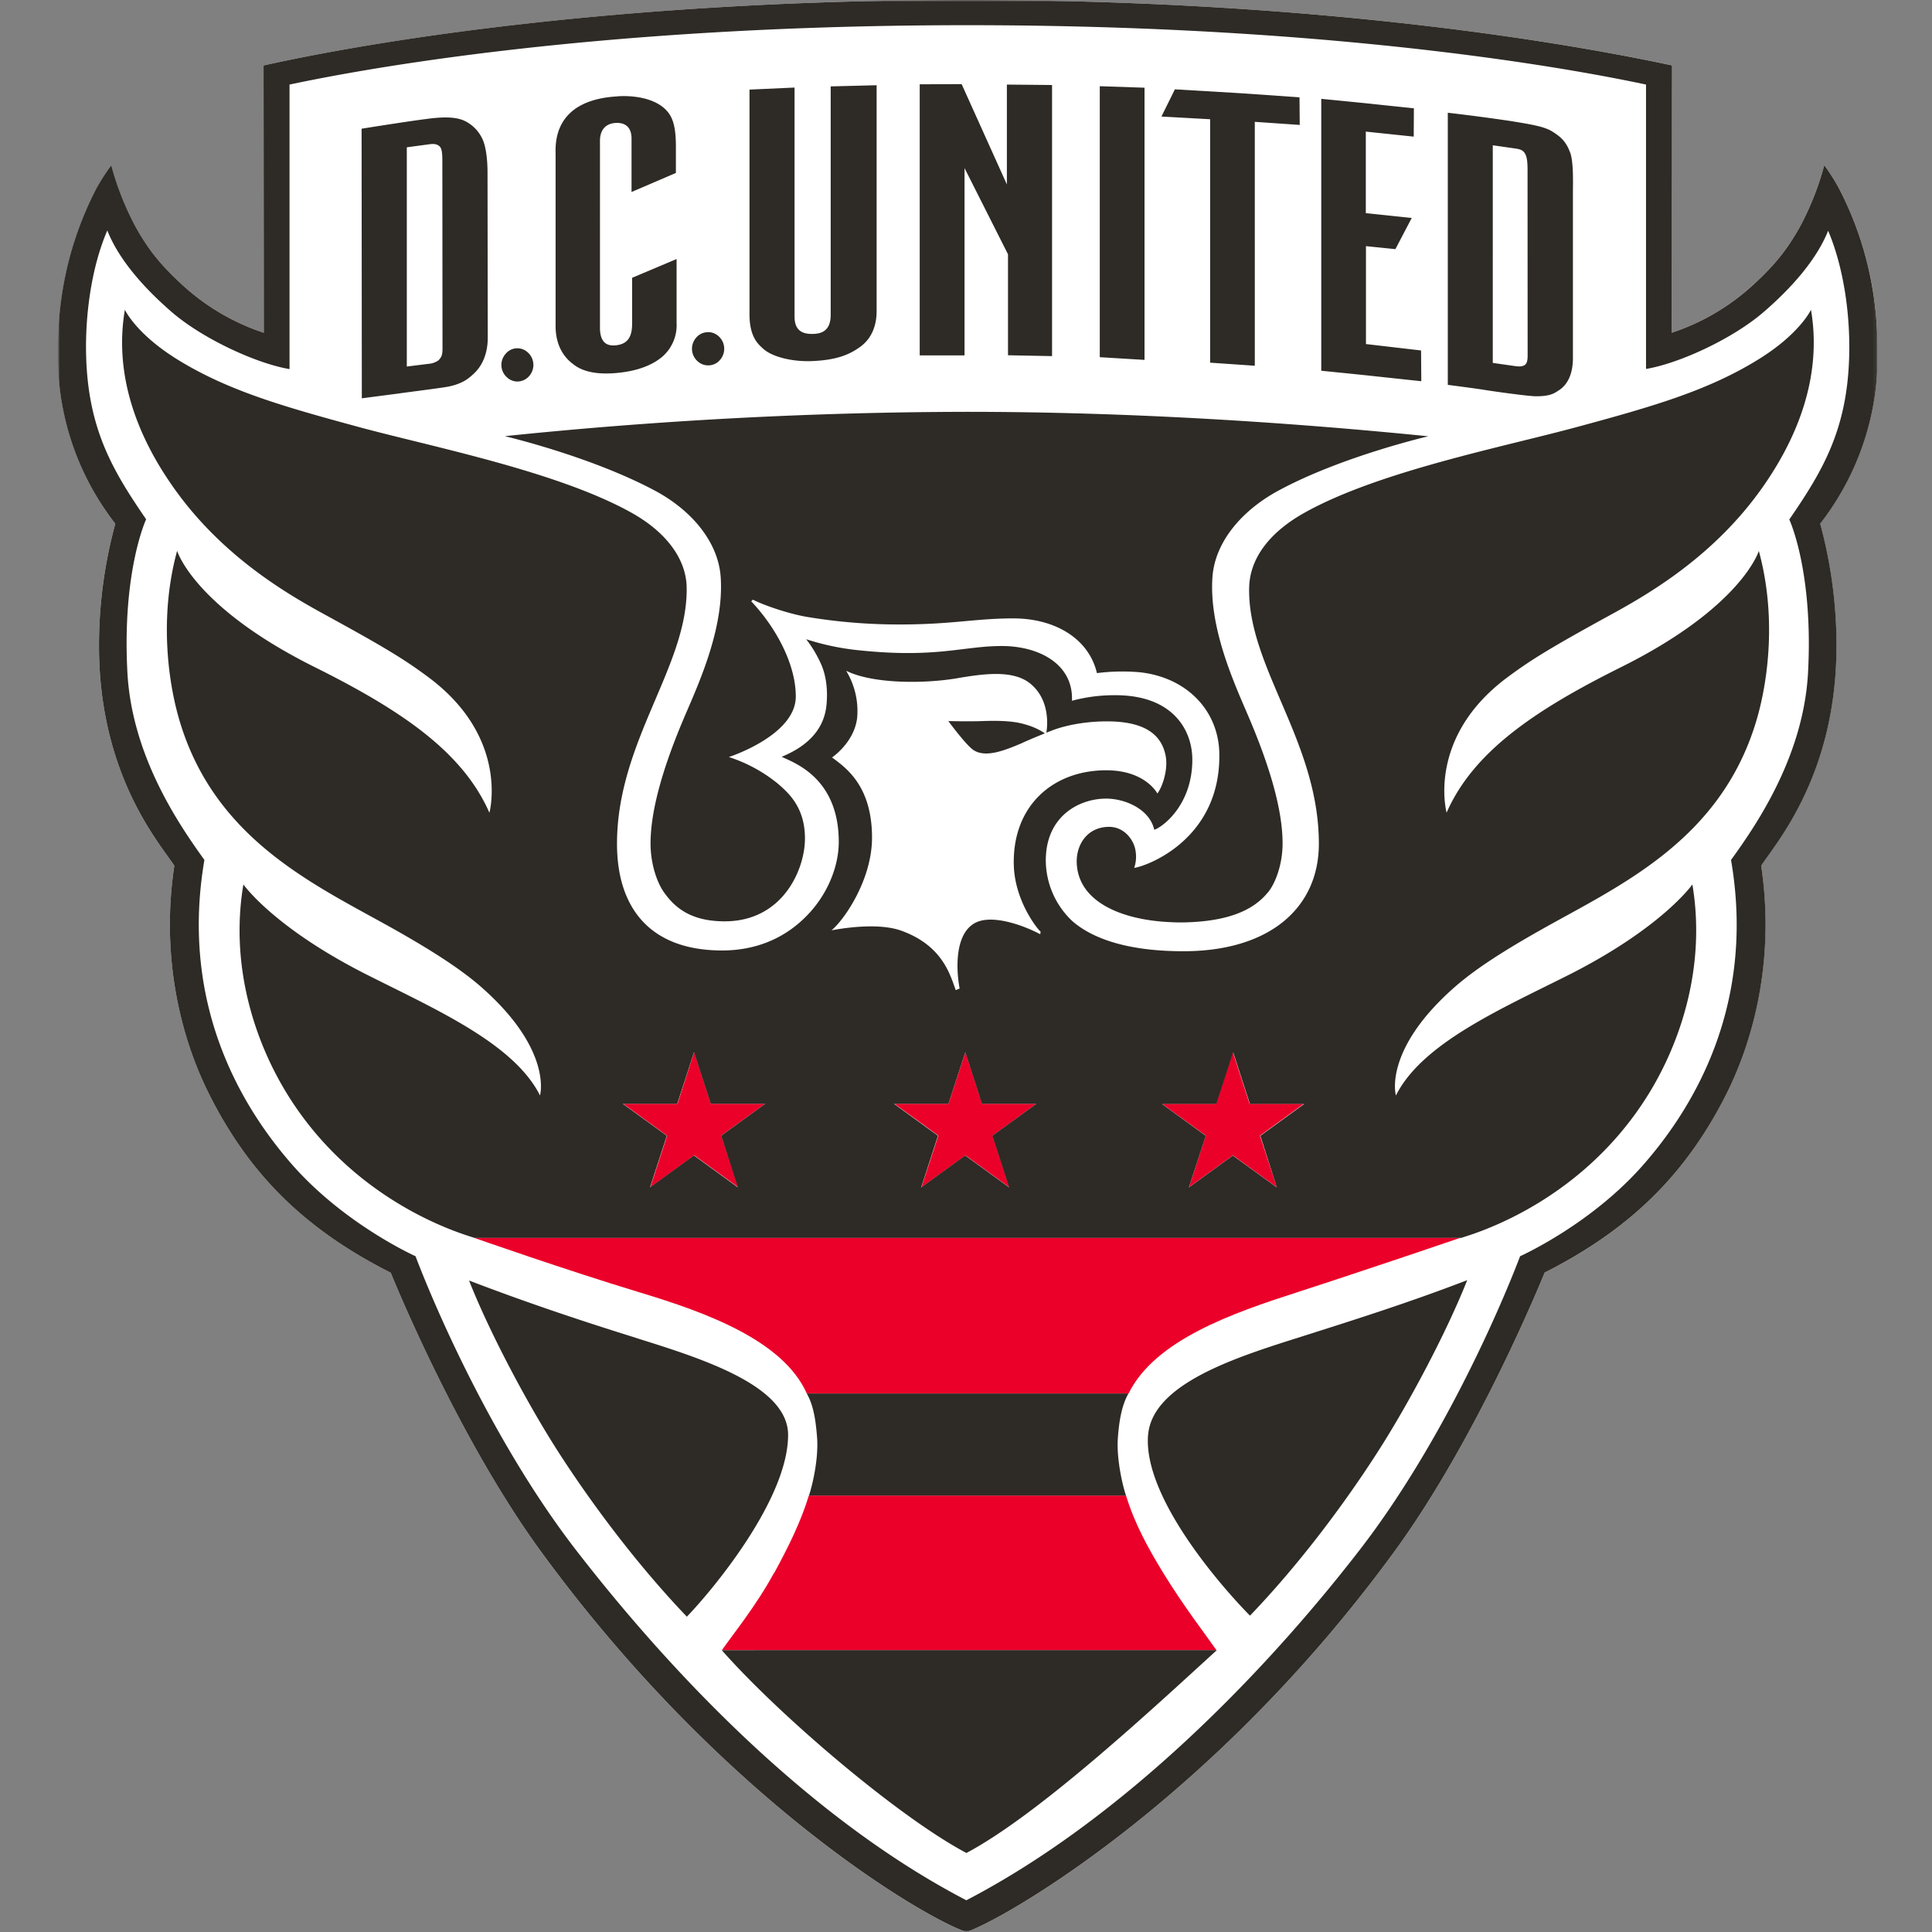 <svg xmlns="http://www.w3.org/2000/svg" fill="none" viewBox="0 0 500 500">
 <rect x="0" y="0" width="500" height="500" fill="#808080" stroke="none"/>
 <mask id="238a" width="471" height="500" x="15" y="0" maskUnits="userSpaceOnUse" style="mask-type:luminance">
  <path fill="#fff" d="M485.92 0H15v500h470.92z"/>
 </mask>
 <g mask="url(#238a)">
  <mask id="239b" width="471" height="500" x="15" y="0" maskUnits="userSpaceOnUse" style="mask-type:luminance">
   <path fill="#fff" d="M485.92 0H15v500h470.92z"/>
  </mask>
  <g mask="url(#239b)">
   <path fill="#fff" d="M485.88 93.9a70.3 70.3 0 0 1-14.85 41.62 120 120 0 0 1 4.22 31.8c-.06 33.16-15.58 50.74-19.5 56.7 3.33 21.97-.85 43.08-9.24 59.59-10.39 20.4-24.53 34.51-46.78 45.74 0 0-16.84 41.98-38.82 72.12-47.05 64.5-101.33 95.4-110.78 98.52-10.32-3.28-62.93-33.78-110.18-98.52-21.98-30.14-38.82-72.1-38.82-72.1-22.25-11.26-36.39-25.34-46.77-45.74-8.4-16.53-12.57-37.62-9.24-59.59-3.93-5.96-19.44-23.55-19.5-56.7a120 120 0 0 1 4.22-31.8 70.4 70.4 0 0 1-14.79-41.62c-.28-11.06.76-27.5 10-45.26a55 55 0 0 1 3.74-5.88 73 73 0 0 0 6.4 16.11c2.64 4.7 5.52 8.93 11.88 14.73a58 58 0 0 0 21.2 12.5l-.07-69.18C99.9 9.94 164.02 0 250.23 0S400 9.94 432.72 16.92l-.08 69.18a58 58 0 0 0 21.2-12.5c6.34-5.8 9.2-10.03 11.87-14.72a74 74 0 0 0 6.41-16.14 53 53 0 0 1 3.75 5.89c9.24 17.74 10.3 34.2 10 45.26"/>
   <path fill="#EB0029" d="m179.64 272.28 4.34 13.37h14.07l-11.38 8.25 4.38 13.37-11.37-8.25-11.39 8.27 4.35-13.37-11.38-8.27h14.08zm65.82 13.37h-14l11.38 8.25-4.38 13.37 11.41-8.24 11.36 8.26-4.34-13.38 11.35-8.26h-14.07l-4.32-13.37zm69.26 0h-14.04l11.37 8.25-4.34 13.37 11.37-8.25 11.38 8.27-4.38-13.37 11.38-8.27H323.4l-4.34-13.37zM200.34 407.03c-4.77 8.75-10.79 16.08-13.52 20.05h128.01c-2.74-3.95-8.55-11.45-13.8-20.04-3.91-6.4-7.37-12.67-9.62-20h-82.08c-2.06 6.8-5.34 13.37-8.94 20m135.29-72.6c19.3-6.24 42.27-14.1 42.27-14.1H122.68s23.6 8.3 43.06 14.19c16.71 5.06 36.87 12.27 43.05 26.09h83.3c6.78-13.82 26.97-20.82 43.59-26.17"/>
   <path fill="#2E2A25" d="M270.42 189.79a17 17 0 0 0-4.73-2.2c-2.21-.7-5.05-1.2-11.35-.98-3.87.14-8.91 0-8.91 0s4.32 5.88 6.28 7.34c3.13 2.37 8.33.24 12.6-1.56 2.05-.98 6.1-2.6 6.1-2.6Zm57.7 41.21c2.11-2.63 3.75-7.43 3.81-12.44.07-8.59-3.12-19.91-9.15-33.89-3.71-8.63-9.9-22.47-9-35.32.63-8.86 7.29-17.07 17.06-22.37 16.36-8.86 38.8-14.07 38.8-14.07-35.38-3.55-76.83-6.33-119.63-6.33-39.87.09-79.71 2.19-119.37 6.3 0 0 22.16 5.19 38.8 14.07 9.81 5.23 16.45 13.5 17.07 22.36.89 12.86-5.28 26.7-9 35.33-6.03 13.98-9.2 25.33-9.15 33.88.05 5 1.58 9.8 3.57 12.54 2.64 3.66 6.67 7.38 15.62 7.38 15.05 0 20.77-13.43 20.77-21.43s-4.14-11.71-7.04-14.22a39 39 0 0 0-12.66-6.87s17.33-5.57 17.33-15.67c0-8.28-5.03-17.74-11.53-24.63l.43-.44c1.78 1 8.22 3.43 13.75 4.43a144 144 0 0 0 24.46 2c13.32 0 19.37-1.57 29.23-1.57 10.27 0 19.38 4.86 21.6 14.16q5.43-.69 10.9-.24c12.21 1.25 20.55 9.81 20.77 21 .42 22.02-18.42 29.12-22.03 29.65a9 9 0 0 0 .34-4.46c-.38-2.64-2.81-6.16-6.83-6.16-5.71 0-8.57 4.7-8.38 9.37.42 10.24 11.92 14.61 23.47 15.25 1.75.1 3 .14 4.64.1 10.72-.29 17.46-2.94 21.34-7.75m157.8-137.04a70.4 70.4 0 0 1-14.85 41.61 120 120 0 0 1 4.22 31.79c-.06 33.17-15.58 50.75-19.5 56.72 3.33 21.97-.86 43.06-9.24 59.57-10.42 20.41-24.56 34.48-46.8 45.74 0 0-16.85 41.98-38.83 72.12-47.04 64.5-101.33 95.38-110.78 98.52-10.28-3.28-62.93-33.78-110.17-98.52-21.99-30.13-38.83-72.09-38.83-72.09-22.25-11.26-36.4-25.33-46.77-45.74-8.4-16.52-12.58-37.62-9.24-59.6-3.93-5.96-19.44-23.54-19.5-56.71a120 120 0 0 1 4.22-31.79A70.4 70.4 0 0 1 15 93.93c-.29-11.06.77-27.5 10-45.26a55 55 0 0 1 3.8-5.91 74 74 0 0 0 6.4 16.13c2.65 4.7 5.52 8.93 11.87 14.73a58 58 0 0 0 21.2 12.5l-.06-69.18C99.92 9.9 164.03 0 250.25 0 336.48 0 400 9.94 432.72 16.93l-.08 69.18a58 58 0 0 0 21.2-12.5c6.34-5.8 9.2-10.03 11.87-14.72a74 74 0 0 0 6.41-16.14 53 53 0 0 1 3.75 5.89c9.24 17.74 10.28 34.2 10 45.26m-12.7-34.31c-3.1 7.85-9.9 15.25-16.68 21.11-8.12 7.04-22.1 13.41-30.5 14.78v-73.6c-10.66-2.23-72.88-15.36-175.6-15.36-102.71 0-164.77 13.14-175.46 15.36v73.64c-8.44-1.4-22.4-7.78-30.5-14.78-6.77-5.87-13.58-13.27-16.66-21.1-4.18 9.74-5.79 22.18-5.47 32.73.57 18.79 6.87 29.44 15.52 42.02 0 0-6.25 13.37-4.85 39.6C34.15 196.24 47 214.3 52.9 222.56c-6.72 39.25 11.4 65.88 22.56 78.68 13.63 15.62 32.08 23.87 32.08 23.87 5.86 15.42 20.98 49.42 41.42 75.9 24.8 32.11 60.7 69.77 101.13 90.78 40.45-21.04 77.1-58.69 101.88-90.78 20.45-26.48 35.57-60.51 41.43-75.9 0 0 18.45-8.22 32.07-23.87 11.15-12.8 29.26-39.41 22.52-78.68 5.9-8.22 18.75-26.3 19.93-48.52 1.4-26.25-4.85-39.6-4.85-39.6 8.67-12.6 14.94-23.23 15.49-42.02.32-10.56-1.3-22.95-5.46-32.76m-17.92 82.91c4.6 16.8 2.43 33.51-.54 43.63-9.2 31.36-35.5 42.96-55.6 54.3-9.6 5.4-17.07 10.16-22.47 14.87-18.74 16.4-15.31 28.15-15.31 28.15 6.76-13.5 27.05-22.32 44.8-31.25 24.2-12.25 31.93-23.38 31.93-23.38 3.52 21.05-2.92 40.63-11.37 54.3-18.17 29.38-47.55 36.73-48.42 37.17H122.76c-.88-.44-30.26-7.8-48.4-37.17-8.44-13.65-14.91-33.25-11.37-54.3 0 0 7.74 11.13 31.96 23.36 17.74 8.96 38.04 17.78 44.8 31.25 0 0 3.43-11.74-15.31-28.15-5.4-4.71-12.87-9.46-22.47-14.88-20.13-11.33-46.44-22.93-55.6-54.29-2.95-10.1-5.13-26.82-.53-43.63 0 0 4.3 14.53 35.69 30.14 22.76 11.34 38.3 22.08 45.13 37.65 0 0 5.27-19.25-15.55-34.9-5.97-4.47-10.87-7.5-24.1-14.77-8.75-4.85-28.66-14.85-42.79-35.49-8.95-12.98-14.72-28.5-11.9-45.01 0 0 2.85 6.22 13.61 12.87 13.03 8.05 27.22 12.13 47.22 17.55 18.88 5.1 51.25 11.46 70.31 22.12 8.63 4.81 14.14 11.69 14.25 19.37.3 20.4-18.03 39.77-18.03 66.29 0 16.65 8.6 27.61 27.2 27.61 8.75 0 15.59-3.12 20.62-7.74 6.25-5.67 9.57-13.55 9.57-20.36 0-16.9-12.06-20.63-14.77-22.03 6.48-2.65 10.96-6.91 11.59-13.37.5-5.13-.52-8.75-1.5-10.84a31 31 0 0 0-3.75-6.21 65 65 0 0 0 13.62 2.86c20 2.11 27-1.1 37-1.1 9.61 0 18.56 4.66 18.16 14.17a42 42 0 0 1 11.3-1.44c14.58 0 19.85 8.78 19.85 16.7 0 11.81-7.8 17.5-9.85 18.12-1.2-5.32-7.5-8.06-12.44-8.06-7.04 0-15.63 4.57-15.63 16a21.7 21.7 0 0 0 6.87 15.7c4.04 3.53 12.2 7.8 28.76 7.8 22.21 0 35.04-11.16 35.04-27.82 0-26.51-18.49-45.74-18.04-66.28.17-7.74 5.48-14.45 14.32-19.38 19.08-10.69 51.37-17 70.25-22.12 20-5.4 34.18-9.5 47.2-17.55 10.77-6.65 13.63-12.86 13.63-12.86 2.82 16.5-2.97 32.02-11.88 45-14.1 20.62-34 30.62-42.77 35.48-13.23 7.3-18.12 10.32-24.1 14.78-20.82 15.62-15.55 34.88-15.55 34.88 6.84-15.56 22.36-26.3 45.13-37.64 31.4-15.63 35.69-30.14 35.69-30.14m-268.55 151.4 11.38-8.26h-14.08l-4.34-13.37-4.34 13.37h-14.08l11.38 8.26-4.35 13.37 11.37-8.26 11.38 8.26zm70.18 0 11.38-8.26h-14.08l-4.3-13.37-4.38 13.37h-14.08l11.38 8.26-4.35 13.37 11.4-8.26 11.37 8.26zm12.5-52.78c-1.16-1.05-6.73-8.26-6.96-17.31-.38-15.32 10.16-24.49 23.92-24.49 10.18 0 13.23 6 13.23 6 1.05-1.25 2.81-5.7 2.19-9.51-1.11-6.48-6.56-9.15-15.2-9.15-9 0-14.6 2.5-14.6 2.5l-1.12.42s1.65-8.05-4.22-12.75c-4.54-3.63-12.36-2.44-19.17-1.28-8.52 1.4-21.6 1.4-28.42-1.99a20 20 0 0 1 2.85 12.2c-.62 5.13-4.42 8.75-6.5 10.24 3.57 2.65 10.35 7.31 10.35 20.76 0 10.98-7.33 21.44-10.5 23.98 6.43-1.19 13.5-1.56 18.1.1 10.8 3.91 12.66 11.63 14.07 15.38l1-.42c-.95-5.08-1.25-14.15 3.99-16.97 4.14-2.22 11.87.28 16.89 2.93 0 0 0-.74.2-.62m56.75 52.78 11.38-8.26h-14.08l-4.34-13.37-4.35 13.37h-14.1l11.36 8.26-4.37 13.37 11.38-8.26 11.4 8.26zm-161.81 52.22c-12.82-4-27.27-8.75-42.98-14.77 5.34 13.55 15.2 32.08 23.13 44.4 8.75 13.6 20.58 29.37 33.24 42.6 6.33-6.55 26.2-30.19 26.2-47.04 0-12.98-23.13-20-39.58-25.17m132.75 25.07c-1.5 16.78 20.76 41.25 26.37 46.87 12.67-13.2 24.35-28.81 33.08-42.42 7.92-12.32 17.77-30.85 23.13-44.4-15.72 6.04-29.67 10.4-42.98 14.64-16.45 5.2-38.4 12.02-39.59 25.33m-88.35-10.64c1.75 3.03 2.34 7.03 2.67 11.39.44 5.83-1.4 13.03-2.11 15.03h82.06c-.7-2-2.54-9.2-2.1-15.03.32-4.33 1-8.36 2.74-11.4h-83.26Zm41.3 118.92c19.09-10.11 49.25-38.3 64.83-52.5H186.79c15.1 17.11 45.94 43.31 63.34 52.5M126.17 44.59c0-2.07-.19-6.7-1.56-9.1a9.7 9.7 0 0 0-4.75-4.38c-1.78-.7-4.43-1.03-9.64-.3-4.92.62-16.64 2.5-16.64 2.5l.06 69.77 9.58-1.25c2.67-.39 10.95-1.41 12.82-1.78 3.88-.8 5.34-2.22 6.5-3.28 2.33-2.1 3.69-5.33 3.69-9.38zm-12.54 48.55c-.8.6-1.74.95-2.72 1.02l-5.63.7V38.12l5.94-.8c1.34-.18 2.11.08 2.64.66.52.59.62 1.82.62 3.9l.04 48.24c0 1.05-.04 2.16-.9 2.95m293.45-43.5c0-1.65.2-7.32-.63-9.84-1.1-3.15-2.57-4.34-4.69-5.68-2.1-1.34-5.63-1.87-10.68-2.71a507 507 0 0 0-16.38-2.16V99.6s7.22.93 9.6 1.32c2.39.4 11.18 1.6 13.05 1.63 3.9.04 4.9-.78 6.05-1.51 2.33-1.47 3.68-4.3 3.68-8.35zm-11.72 42.48c0 1.37-.24 2.04-.7 2.38-.7.53-1.77.44-2.92.26l-5.4-.77V37.6l5.82.83c1.74.24 2.24.7 2.69 1.64.3.7.49 1.72.49 3.83l.02 48.13Zm-261.14 6.67a4 4 0 0 0 2.82-1.5 4.33 4.33 0 0 0-.46-6.03 3.93 3.93 0 0 0-5.54.18l-.24.28a4.3 4.3 0 0 0-.57 4.73q.38.75 1.02 1.31a4 4 0 0 0 3 1.04m49.37-4.18a4 4 0 0 0 2.81-1.5 4.36 4.36 0 0 0-1.88-6.89 4 4 0 0 0-1.64-.18 4 4 0 0 0-2.81 1.5 4.33 4.33 0 0 0 .46 6.02 4 4 0 0 0 2.99 1.05m-23.75-69.61c-2.06.14-8.59.54-12.57 4.63-3.68 3.75-3.46 8.67-3.43 10.4v44.67c.06 4.02 1.56 7.27 4.26 9.38 1.25 1 4.06 3.2 11.62 2.5 6.4-.59 9.92-2.62 11.88-4.33a10.8 10.8 0 0 0 3.55-8.6V67.04l-11.51 4.86v11.88c0 3.6-1.3 5.22-4.05 5.57-1.81.22-4.27-.05-4.27-4.56V36.44c0-2.75 1.4-4.37 3.8-4.6 2.38-.24 4.37.78 4.37 4v13.85l11.48-4.93V38c0-3.6-.35-6.43-1.64-8.4-2.56-3.96-8.74-5.01-13.52-4.67m67.06-2.87-11.84.3V81.5c0 4.15-2.4 4.92-4.77 4.92-2.94.05-4.58-1.25-4.58-4.46v-59.3l-11.66.53v58.2c0 6.08 2.5 7.89 3.63 8.94 2.23 1.97 7.24 3.32 12.5 3.12 6.17-.25 9.65-1.55 12.67-3.8 2.81-2.1 4.1-5.37 4.1-9.14V22.05m45.4-.05-11.69-.11v25.85l-11.71-25.97-10.85.05v70.16h11.6V43.5l11.25 22.31v26.13l11.4.22zm23.93.7-11.58-.39v70.13l11.58.7zm71.56 68-14.25-1.66V63.7l7.62.78 4.22-8.07-11.88-1.25v-21.1l12.4 1.3.04-7.33s-7.96-.82-11.5-1.21c-2.9-.3-12.47-1.24-12.47-1.24v70.37s8.85.88 12.19 1.24l13.7 1.47-.06-7.97Zm-31.45-65.51s-11.77-.85-16.52-1.14l-15.73-.93-3.48 7.04 12.6.7v63s11.81.8 11.56.8V31.53l11.63.8z"/>
  </g>
 </g>
</svg>
